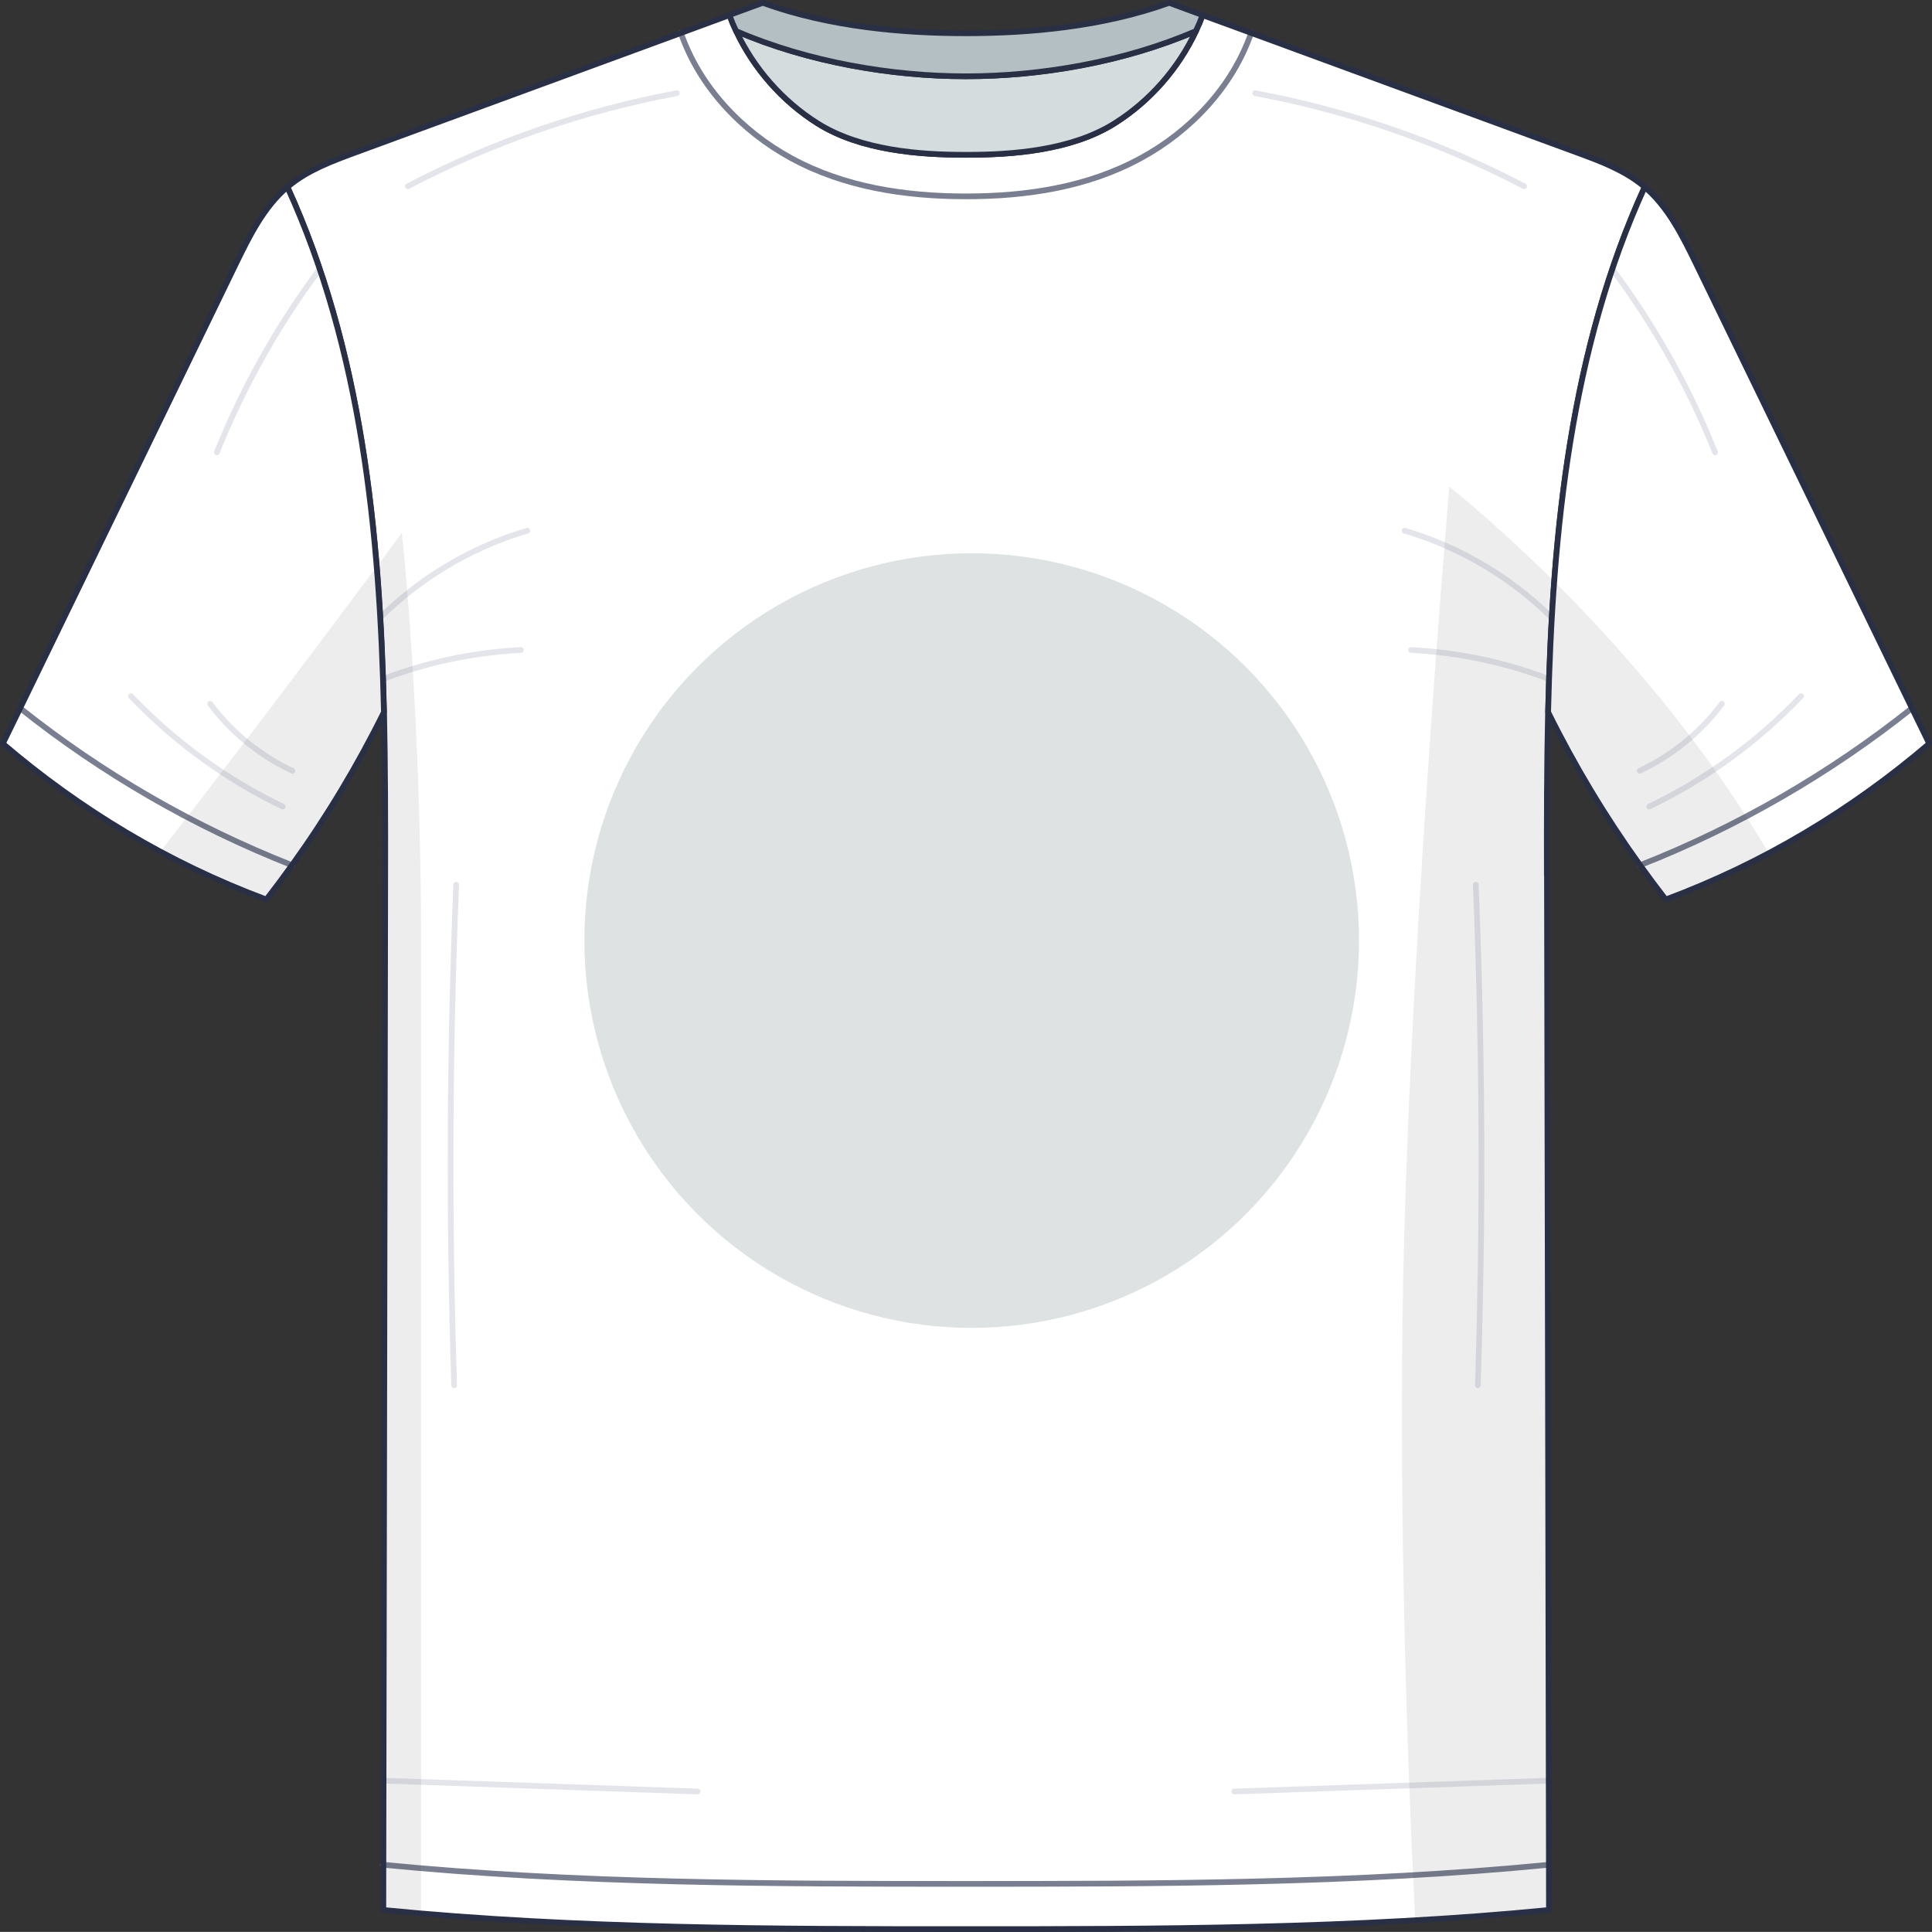 <svg viewBox="0 0 339.64 339.62" xmlns:xlink="http://www.w3.org/1999/xlink" xmlns="http://www.w3.org/2000/svg"><rect x="0" y="0" width="339.64" height="339.62" fill="#333333" stroke="none"/><defs><style>.f,.g,.h,.i{fill:none;}.g{stroke:#e4e5eb;}.g,.h,.i{stroke-linecap:round;stroke-linejoin:round;}.h{stroke:#797e91;}.i{stroke:#292f44;}.j{fill:#fff;}.k{fill:#b3bfc2;}.l{fill:#dee2e3;}.m{fill:#d5dcde;}.n{clip-path:url(#c);}.o{clip-path:url(#e);}.p{clip-path:url(#d);}.q{fill:#383838;mix-blend-mode:multiply;opacity:.09;}.r{isolation:isolate;}</style><clipPath id="c"><path d="M271.93,153.82c.11,58,.22,116,.34,174-34,3.34-69.45,3.36-102.17,3.36h-.55c-32.72,0-68.16-.02-102.17-3.36,.1-58,.22-116,.32-174,.02-9.48,.01-19.05-.2-28.63v-.02c-.75-31.89-3.96-63.8-16.98-92.3,.07-.07,.15-.12,.22-.19,3.37-2.79,7.57-4.35,11.67-5.86,19.09-7.01,38.18-14.02,57.28-21.03,3.27,9.44,10.63,17.25,19.42,22.03,9.31,5.06,19.95,6.7,30.68,6.7h.04c10.74,0,21.38-1.64,30.68-6.7,8.8-4.78,16.16-12.59,19.43-22.03,19.09,7.01,38.18,14.02,57.27,21.03,4.11,1.51,8.31,3.07,11.68,5.86,.08,.07,.16,.12,.22,.19-13.01,28.5-16.23,60.43-16.98,92.31-.22,9.58-.24,19.15-.21,28.64Z" class="f"></path></clipPath><clipPath id="d"><path d="M67.5,125.17v.02c-4.65,9.4-10.06,18.39-16.17,26.9-17.18-6.75-33.35-16.09-47.79-27.6h0c12.51-25.77,25.23-51.96,37.95-78.14,2.39-4.91,4.89-9.97,9.04-13.49,13.01,28.5,16.23,60.41,16.98,92.3Z" class="f"></path></clipPath><clipPath id="e"><path d="M272.14,125.17v.02c4.65,9.4,10.06,18.39,16.17,26.9,17.18-6.75,33.35-16.09,47.79-27.6h0c-12.51-25.77-25.23-51.96-37.95-78.14-2.39-4.91-4.89-9.97-9.04-13.49-13.01,28.5-16.23,60.41-16.98,92.3Z" class="f"></path></clipPath></defs><g class="r"><g id="a"></g><g id="b"><g><g><path d="M271.93,153.82c-.02-9.49-.01-19.06,.21-28.64,.75-31.89,3.96-63.81,16.98-92.31-.07-.07-.15-.12-.22-.19-3.37-2.79-7.57-4.35-11.68-5.86-19.09-7.01-38.18-14.02-57.27-21.03-2.84-1.04-5.69-2.08-8.53-3.12-.35,.95-.74,1.88-1.18,2.8-3.11,6.61-8.11,12.32-14.3,16.22-7.62,4.8-18.13,5.53-25.86,5.53h-.5c-7.73,0-18.25-.73-25.86-5.53-6.18-3.9-11.19-9.61-14.3-16.22-.44-.92-.83-1.86-1.18-2.81-2.84,1.05-5.69,2.09-8.53,3.14-19.1,7.01-38.19,14.02-57.28,21.03-4.1,1.51-8.3,3.07-11.67,5.86-.08,.07-.16,.12-.22,.19,13.01,28.5,16.23,60.41,16.98,92.3v.02c.21,9.58,.22,19.15,.2,28.63-.1,58-.22,116-.32,174-.01,2.64-.01,5.3-.01,7.94,34.02,3.34,69.45,3.36,102.18,3.36h.55c32.73,0,68.16-.02,102.18-3.36,0-2.64-.01-5.3-.01-7.94-.11-58-.22-116-.34-174Z" class="j"></path><g class="n"><g><path d="M65.57,109.87c7.39-7.76,16.85-13.54,27.13-16.58" class="g"></path><path d="M66.11,119.85c8.1-3.25,16.74-5.14,25.46-5.58" class="g"></path><path d="M80.2,155.54c-1.19,29.31-1.31,58.66-.36,87.98" class="g"></path><path d="M64.32,312.93c19.44,.67,38.89,1.34,58.33,2.01" class="g"></path><path d="M267.94,32.74c-14.84-7.76-30.83-13.29-47.29-16.36" class="g"></path><path d="M274.06,109.87c-7.39-7.76-16.85-13.54-27.13-16.58" class="g"></path><path d="M273.52,119.85c-8.1-3.25-16.74-5.14-25.46-5.58" class="g"></path><path d="M259.44,155.54c1.19,29.31,1.31,58.66,.36,87.98" class="g"></path><path d="M275.31,312.93c-19.44,.67-38.89,1.34-58.33,2.01" class="g"></path><path d="M71.7,32.74c14.84-7.76,30.83-13.29,47.29-16.36" class="g"></path></g></g><path d="M219.95,5.79c-3.27,9.44-10.63,17.25-19.43,22.03-9.3,5.06-19.94,6.7-30.68,6.7h-.04c-10.73,0-21.37-1.64-30.68-6.7-8.79-4.78-16.15-12.59-19.42-22.03" class="h"></path><path d="M67.38,327.82c34,3.34,69.45,3.36,102.17,3.36h.55c32.72,0,68.16-.02,102.17-3.36" class="h"></path><path d="M67.5,125.17v.02c.21,9.58,.22,19.15,.2,28.63-.1,58-.22,116-.32,174-.01,2.64-.01,5.3-.01,7.94,2.21,.22,4.43,.42,6.66,.61V166.59c0-43.04-3.39-72.91-3.39-72.91-1.5,2.03-2.96,4-4.41,5.94,.7,8.48,1.08,17.02,1.28,25.56Z" class="q"></path><path d="M272.26,327.82c-.11-58-.22-116-.34-174-.02-9.49-.01-19.06,.21-28.64,.18-7.67,.51-15.34,1.07-22.97-10.58-10.52-18.41-16.63-18.41-16.63,0,0-7.43,86.48-8.22,145.57-.59,44.62,1.27,87.89,2.22,106.41,7.86-.46,15.7-1.04,23.47-1.8,0-2.64-.01-5.3-.01-7.94Z" class="q"></path><path d="M271.93,153.82c-.02-9.49-.01-19.06,.21-28.64,.75-31.89,3.96-63.81,16.98-92.31-.07-.07-.15-.12-.22-.19-3.37-2.79-7.57-4.35-11.68-5.86-19.09-7.01-38.18-14.02-57.27-21.03-2.84-1.04-5.69-2.08-8.53-3.12-.35,.95-.74,1.88-1.18,2.8-3.11,6.61-8.11,12.32-14.3,16.22-7.62,4.8-18.13,5.53-25.86,5.53h-.5c-7.73,0-18.25-.73-25.86-5.53-6.18-3.9-11.19-9.61-14.3-16.22-.44-.92-.83-1.86-1.18-2.81-2.84,1.05-5.69,2.09-8.53,3.14-19.1,7.01-38.19,14.02-57.28,21.03-4.1,1.51-8.3,3.07-11.67,5.86-.08,.07-.16,.12-.22,.19,13.01,28.5,16.23,60.41,16.98,92.3v.02c.21,9.58,.22,19.15,.2,28.63-.1,58-.22,116-.32,174-.01,2.64-.01,5.3-.01,7.94,34.02,3.34,69.45,3.36,102.18,3.36h.55c32.73,0,68.16-.02,102.18-3.36,0-2.64-.01-5.3-.01-7.94-.11-58-.22-116-.34-174Z" class="i"></path></g><g><path d="M210.24,5.46c-3.11,6.61-8.11,12.32-14.3,16.22-7.62,4.8-18.13,5.53-25.86,5.53h-.5c-7.73,0-18.25-.73-25.86-5.53-6.18-3.9-11.19-9.61-14.3-16.22,12.72,5.5,27.51,7.95,40.3,7.95h.22c12.8,0,27.59-2.45,40.31-7.95Z" class="m"></path><path d="M210.24,5.46c-3.11,6.61-8.11,12.32-14.3,16.22-7.62,4.8-18.13,5.53-25.86,5.53h-.5c-7.73,0-18.25-.73-25.86-5.53-6.18-3.9-11.19-9.61-14.3-16.22,12.72,5.5,27.51,7.95,40.3,7.95h.22c12.8,0,27.59-2.45,40.31-7.95Z" class="i"></path></g><g><path d="M211.41,2.66c-.35,.95-.74,1.88-1.18,2.8-12.72,5.5-27.51,7.95-40.31,7.95h-.22c-12.79,0-27.58-2.45-40.3-7.95-.44-.92-.83-1.86-1.18-2.81,1.96-.72,3.91-1.43,5.87-2.15,11.79,4.26,24.69,5.35,35.72,5.35s23.93-1.1,35.73-5.35c1.96,.72,3.91,1.43,5.87,2.16Z" class="k"></path><path d="M211.41,2.66c-.35,.95-.74,1.88-1.18,2.8-12.72,5.5-27.51,7.95-40.31,7.95h-.22c-12.79,0-27.58-2.45-40.3-7.95-.44-.92-.83-1.86-1.18-2.81,1.96-.72,3.91-1.43,5.87-2.15,11.79,4.26,24.69,5.35,35.72,5.35s23.93-1.1,35.73-5.35c1.96,.72,3.91,1.43,5.87,2.16Z" class="i"></path></g><g><path d="M50.52,32.87c-4.14,3.52-6.65,8.58-9.04,13.49C28.77,72.54,16.05,98.73,3.54,124.49h0c-1.02,2.09-2.03,4.17-3.04,6.24,13.57,11.6,29.06,20.97,46.32,27.4,1.53-1.97,3.04-3.99,4.5-6.03,6.12-8.51,11.53-17.51,16.17-26.9v-.02c-.75-31.89-3.96-63.8-16.98-92.3Z" class="j"></path><g class="p"><g><path d="M38.13,79.52c4.91-12.25,11.54-23.81,19.62-34.24" class="g"></path><path d="M23.02,122.38c7.63,8.01,16.71,14.62,26.68,19.41" class="g"></path><path d="M51.4,135.51c-5.69-2.67-10.7-6.76-14.46-11.79" class="g"></path></g></g><path d="M3.54,124.5c14.44,11.5,30.61,20.84,47.79,27.6" class="h"></path><path d="M46.82,158.12c1.53-1.97,3.04-3.99,4.5-6.03,6.12-8.51,11.53-17.51,16.17-26.9v-.02c-.2-8.54-.58-17.08-1.28-25.56-17.09,22.97-30.2,40.05-38.02,50.1,5.95,3.19,12.16,6.01,18.62,8.41Z" class="q"></path><path d="M50.52,32.87c-4.14,3.52-6.65,8.58-9.04,13.49C28.77,72.54,16.05,98.73,3.54,124.49h0c-1.02,2.09-2.03,4.17-3.04,6.24,13.57,11.6,29.06,20.97,46.32,27.4,1.53-1.97,3.04-3.99,4.5-6.03,6.12-8.51,11.53-17.51,16.17-26.9v-.02c-.75-31.89-3.96-63.8-16.98-92.3Z" class="i"></path></g><g><path d="M289.12,32.87c4.14,3.52,6.65,8.58,9.04,13.49,12.71,26.19,25.44,52.37,37.95,78.13h0c1.02,2.09,2.03,4.17,3.04,6.24-13.57,11.6-29.06,20.97-46.32,27.4-1.53-1.97-3.04-3.99-4.5-6.03-6.12-8.51-11.53-17.51-16.17-26.9v-.02c.75-31.89,3.96-63.8,16.98-92.3Z" class="j"></path><g class="o"><g><path d="M301.51,79.52c-4.91-12.25-11.54-23.81-19.62-34.24" class="g"></path><path d="M316.62,122.38c-7.63,8.01-16.71,14.62-26.68,19.41" class="g"></path><path d="M288.24,135.51c5.69-2.67,10.7-6.76,14.46-11.79" class="g"></path></g></g><path d="M336.11,124.5c-14.44,11.5-30.61,20.84-47.79,27.6" class="h"></path><path d="M273.21,102.21c-.57,7.62-.89,15.29-1.07,22.96v.02c4.65,9.4,10.06,18.39,16.17,26.9,1.47,2.04,2.97,4.05,4.5,6.03,6.27-2.34,12.31-5.07,18.11-8.14-11.52-19.72-26.23-36.35-37.71-47.77Z" class="q"></path><path d="M289.12,32.87c4.14,3.52,6.65,8.58,9.04,13.49,12.71,26.19,25.44,52.37,37.95,78.13h0c1.02,2.09,2.03,4.17,3.04,6.24-13.57,11.6-29.06,20.97-46.32,27.4-1.53-1.97-3.04-3.99-4.5-6.03-6.12-8.51-11.53-17.51-16.17-26.9v-.02c.75-31.89,3.96-63.8,16.98-92.3Z" class="i"></path></g></g><circle r="68.09" cy="165.35" cx="170.82" class="l"></circle></g></g></svg>